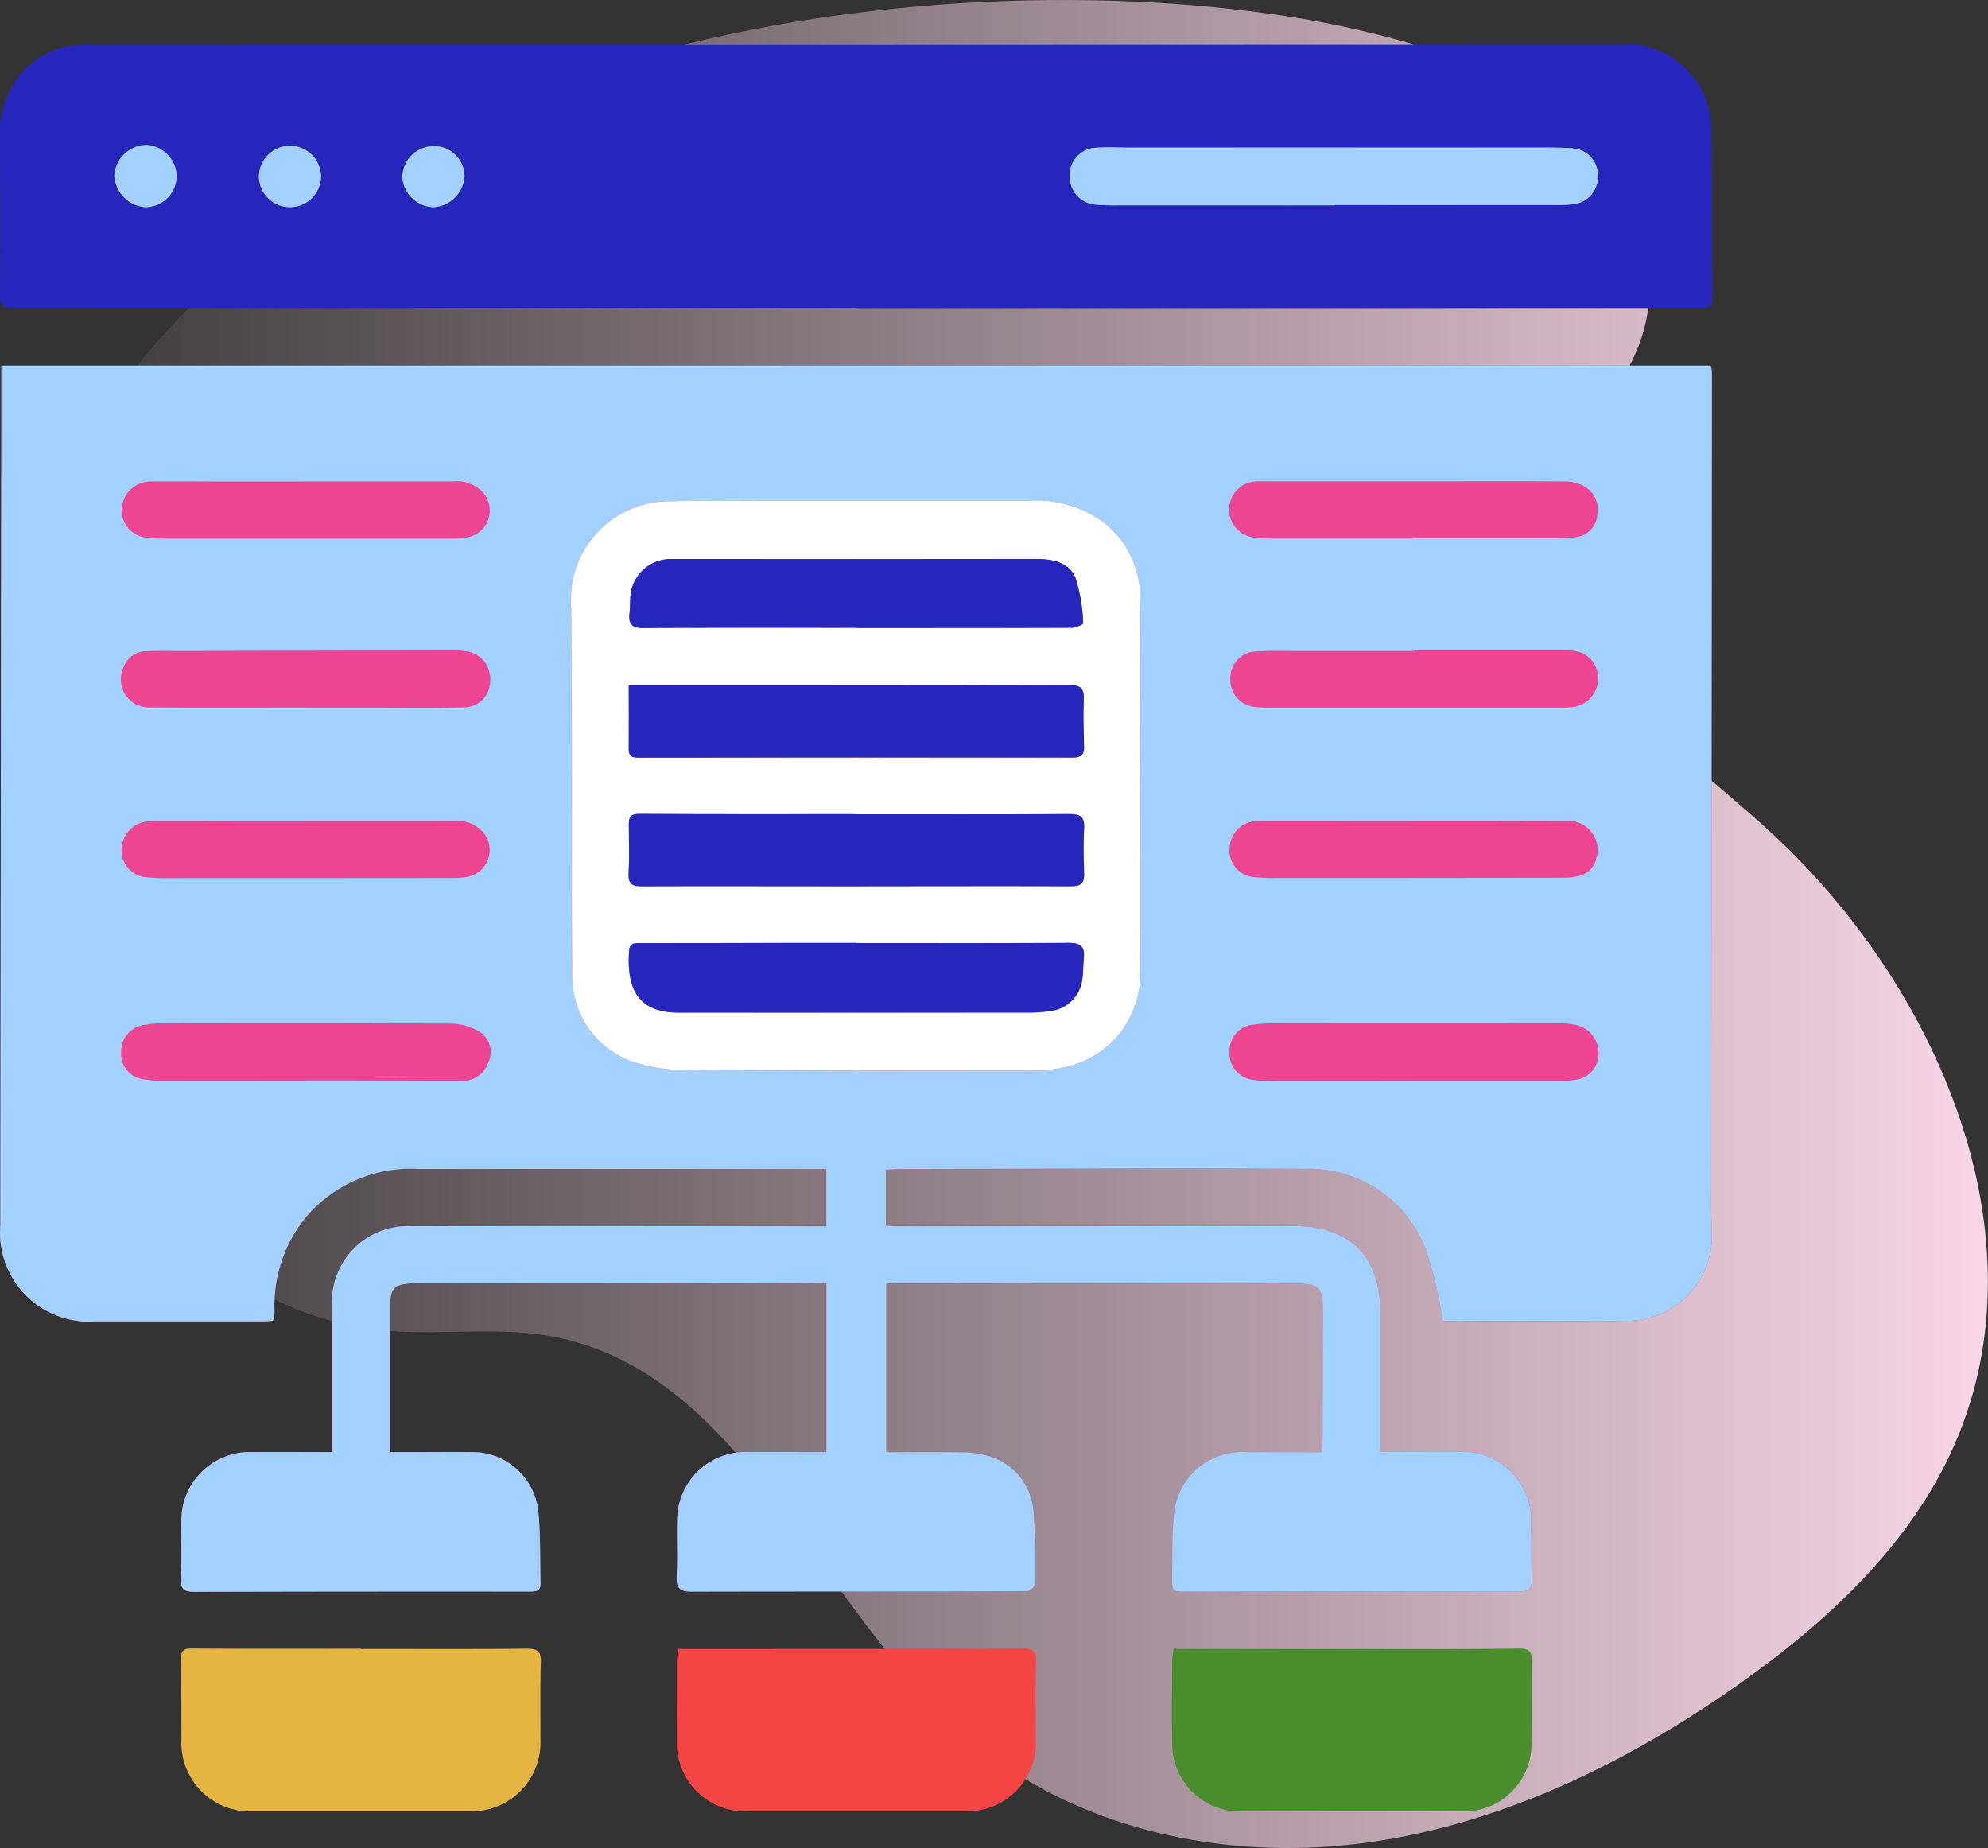 <svg xmlns="http://www.w3.org/2000/svg" xmlns:xlink="http://www.w3.org/1999/xlink" width="90" height="83.667" viewBox="0 0 90 83.667">
  <rect x="0" y="0" width="90" height="83.667" fill="#333333" stroke="none"/>
  <defs>
    <linearGradient id="linear-gradient" y1="0.5" x2="1" y2="0.5" gradientUnits="objectBoundingBox">
      <stop offset="0" stop-color="#ffdbed" stop-opacity="0"/>
      <stop offset="1" stop-color="#ffdbed"/>
    </linearGradient>
    <clipPath id="clip-path">
      <rect id="Rectangle_6424" data-name="Rectangle 6424" width="77.525" height="80" fill="none"/>
    </clipPath>
  </defs>
  <g id="modular-architecture" transform="translate(-158 -4068)">
    <path id="Path_20522" data-name="Path 20522" d="M3.575,23.288C-.638,30.213-1.083,42.2,2,49.7c2.705,6.566,8.082,12.728,15.14,13.5,2.6.284,5.249-.18,7.818.288,8.834,1.609,12.12,12.5,18.986,18.284,4.778,4.027,11.408,5.453,17.608,4.677s12.006-3.582,17.116-7.176c4.035-2.84,7.811-6.332,9.8-10.847,4.174-9.464-.737-20.83-8.365-27.815-2.376-2.176-5.024-4.095-7.009-6.632s-3.249-5.922-2.3-9c.755-2.457,2.786-4.361,3.555-6.815,1.049-3.337-.534-7.078-3.129-9.425S65.193,5.219,61.786,4.41C47.534,1.017,16.293,2.38,3.575,23.288Z" transform="translate(158.001 4065.013)" fill="url(#linear-gradient)"/>
    <g id="Group_68680" data-name="Group 68680" transform="translate(158 4070)">
      <g id="Group_68680-2" data-name="Group 68680" clip-path="url(#clip-path)">
        <path id="Path_49741" data-name="Path 49741" d="M65.331,76.2a19.282,19.282,0,0,0-.756-3.216,5.674,5.674,0,0,0-5.5-3.667c-6.113-.046-12.228,0-18.341.008-.2,0-.394.017-.613.027v2.538c.151.01.29.028.429.028q8.981,0,17.961-.013c2.634,0,4,1.352,4,3.975v6.258h3.43a3.108,3.108,0,0,1,3.393,3.265c.026.805,0,1.612.03,2.416.016.467-.083.642-.634.639-4.98-.026-9.96-.01-14.94,0-.719,0-.722.005-.708-.724.017-.878-.012-1.761.071-2.633a3.1,3.1,0,0,1,3.315-2.958c1.114,0,2.228,0,3.386,0,.015-.19.038-.347.038-.5q.013-2.938.019-5.876c0-1.076-.151-1.249-1.232-1.252q-8.843-.018-17.687-.017h-.853v7.649c1.113,0,2.24-.009,3.366.005a4.134,4.134,0,0,1,1.084.123A2.806,2.806,0,0,1,46.8,84.78a32.528,32.528,0,0,1,.095,3.289.529.529,0,0,1-.362.369c-5.071.017-10.143.006-15.214.019-.531,0-.695-.171-.665-.7.046-.821,0-1.648.021-2.471a3.092,3.092,0,0,1,3.236-3.146c1.167-.007,2.334,0,3.523,0V74.492H36.209l-17.028-.005c-.183,0-.367,0-.549.016-.789.056-.946.226-.947,1.018,0,2.178,0,4.356,0,6.62h1.31c.787,0,1.575-.008,2.362,0a3,3,0,0,1,3.033,2.693c.105,1.071.072,2.157.1,3.236.01.318-.145.384-.445.384q-7.608-.008-15.215.012c-.452,0-.652-.1-.623-.613.049-.858,0-1.721.021-2.581a3.1,3.1,0,0,1,3.2-3.131c1.186-.01,2.373,0,3.621,0V80.8q0-2.664,0-5.328a3.427,3.427,0,0,1,3.571-3.558q9.173-.013,18.346.006h.462v-2.6h-1.16q-8.649,0-17.3,0a6.239,6.239,0,0,0-5,2.069,6.31,6.31,0,0,0-1.525,4.242c0,.145,0,.291-.011.436,0,.033-.03.065-.063.131-.122.008-.263.023-.4.023q-3.79,0-7.58,0A4.028,4.028,0,0,1,.033,71.87Q.052,53.387.079,34.9c0-.638,0-1.275,0-1.947H77.466a1.822,1.822,0,0,1,.053.313q-.016,18.895-.035,37.789c0,.421.033.842.032,1.263a3.823,3.823,0,0,1-3.8,3.88c-2.765.027-5.531.012-8.3.013-.07,0-.14-.019-.091-.011M51.644,52h0c0-2.873.026-5.747-.011-8.62a4.241,4.241,0,0,0-1.785-3.427,5.129,5.129,0,0,0-3.273-.879q-5.93,0-11.86,0c-1.428,0-2.857-.032-4.282.023a4.455,4.455,0,0,0-4.554,4.823c.025,2.379.026,4.758.032,7.138.007,3.13-.02,6.26.02,9.389a4.088,4.088,0,0,0,2.652,4,7.124,7.124,0,0,0,2.57.393c5.2.041,10.4.035,15.593.03a6.417,6.417,0,0,0,1.522-.159,4.294,4.294,0,0,0,3.373-4.252c.025-2.818.006-5.637.006-8.455" transform="translate(-0.018 -18.401)" fill="#ee4593"/>
        <path id="Path_49756" data-name="Path 49756" d="M65.331,76.2a19.282,19.282,0,0,0-.756-3.216,5.674,5.674,0,0,0-5.5-3.667c-6.113-.046-12.228,0-18.341.008-.2,0-.394.017-.613.027v2.538c.151.01.29.028.429.028q8.981,0,17.961-.013c2.634,0,4,1.352,4,3.975v6.258h3.43a3.108,3.108,0,0,1,3.393,3.265c.026.805,0,1.612.03,2.416.016.467-.083.642-.634.639-4.98-.026-9.96-.01-14.94,0-.719,0-.722.005-.708-.724.017-.878-.012-1.761.071-2.633a3.1,3.1,0,0,1,3.315-2.958c1.114,0,2.228,0,3.386,0,.015-.19.038-.347.038-.5q.013-2.938.019-5.876c0-1.076-.151-1.249-1.232-1.252q-8.843-.018-17.687-.017h-.853v7.649c1.113,0,2.24-.009,3.366.005a4.134,4.134,0,0,1,1.084.123A2.806,2.806,0,0,1,46.8,84.78a32.528,32.528,0,0,1,.095,3.289.529.529,0,0,1-.362.369c-5.071.017-10.143.006-15.214.019-.531,0-.695-.171-.665-.7.046-.821,0-1.648.021-2.471a3.092,3.092,0,0,1,3.236-3.146c1.167-.007,2.334,0,3.523,0V74.492H36.209l-17.028-.005c-.183,0-.367,0-.549.016-.789.056-.946.226-.947,1.018,0,2.178,0,4.356,0,6.62h1.31c.787,0,1.575-.008,2.362,0a3,3,0,0,1,3.033,2.693c.105,1.071.072,2.157.1,3.236.01.318-.145.384-.445.384q-7.608-.008-15.215.012c-.452,0-.652-.1-.623-.613.049-.858,0-1.721.021-2.581a3.1,3.1,0,0,1,3.2-3.131c1.186-.01,2.373,0,3.621,0V80.8q0-2.664,0-5.328a3.427,3.427,0,0,1,3.571-3.558q9.173-.013,18.346.006h.462v-2.6h-1.16q-8.649,0-17.3,0a6.239,6.239,0,0,0-5,2.069,6.31,6.31,0,0,0-1.525,4.242c0,.145,0,.291-.011.436,0,.033-.03.065-.063.131-.122.008-.263.023-.4.023q-3.79,0-7.58,0A4.028,4.028,0,0,1,.033,71.87Q.052,53.387.079,34.9c0-.638,0-1.275,0-1.947H77.466a1.822,1.822,0,0,1,.053.313q-.016,18.895-.035,37.789c0,.421.033.842.032,1.263a3.823,3.823,0,0,1-3.8,3.88c-2.765.027-5.531.012-8.3.013-.07,0-.14-.019-.091-.011M51.644,52h0c0-2.873.026-5.747-.011-8.62a4.241,4.241,0,0,0-1.785-3.427,5.129,5.129,0,0,0-3.273-.879q-5.93,0-11.86,0c-1.428,0-2.857-.032-4.282.023a4.455,4.455,0,0,0-4.554,4.823c.025,2.379.026,4.758.032,7.138.007,3.13-.02,6.26.02,9.389a4.088,4.088,0,0,0,2.652,4,7.124,7.124,0,0,0,2.57.393c5.2.041,10.4.035,15.593.03a6.417,6.417,0,0,0,1.522-.159,4.294,4.294,0,0,0,3.373-4.252c.025-2.818.006-5.637.006-8.455M13.837,65.35v-.033c.677,0,1.353,0,2.029,0,1.664.006,3.327.017,4.991.019a1.232,1.232,0,0,0,1.255-.8,1.106,1.106,0,0,0-.28-1.352,2.472,2.472,0,0,0-1.353-.439c-4.35-.032-8.7-.021-13.051-.017a5.85,5.85,0,0,0-.874.067A1.23,1.23,0,0,0,5.5,64.018a1.165,1.165,0,0,0,.889,1.223,5.77,5.77,0,0,0,1.249.1c2.066.01,4.132,0,6.2,0m50.16,0q3.238,0,6.475,0a4.658,4.658,0,0,0,.927-.064,1.174,1.174,0,0,0,.986-1.209,1.311,1.311,0,0,0-.966-1.253,3.9,3.9,0,0,0-.87-.09q-6.363-.009-12.727,0a8.248,8.248,0,0,0-1.039.061,1.175,1.175,0,0,0-1.1,1.21,1.206,1.206,0,0,0,1.025,1.29,6.951,6.951,0,0,0,1.148.057q3.073.007,6.145,0M13.869,48.436h2.8c1.463,0,2.927.017,4.39-.012A1.188,1.188,0,0,0,22.21,47.2a1.257,1.257,0,0,0-1.124-1.323,6.275,6.275,0,0,0-.657-.028q-6.091.01-12.183.023c-.53,0-1.06-.01-1.59.007a1.115,1.115,0,0,0-1.052.747,1.273,1.273,0,0,0,1.24,1.8c2.342.017,4.683.005,7.024.006m50.147-7.65v-.018q2.88,0,5.761,0c.511,0,1.026.011,1.533-.041a1.088,1.088,0,0,0,1.018-.985c.16-.86-.461-1.531-1.476-1.539-1.938-.016-3.877-.006-5.816-.006q-4.033,0-8.066,0a1.276,1.276,0,0,0-.139,2.547,5.329,5.329,0,0,0,.656.039q3.264,0,6.529,0m-.008,12.791H62.471c-1.812,0-3.624-.007-5.435,0a1.274,1.274,0,0,0-1.351,1.228,1.2,1.2,0,0,0,1.173,1.315,5.163,5.163,0,0,0,.6.038q6.588,0,13.175-.01a4.014,4.014,0,0,0,.765-.057,1.086,1.086,0,0,0,.9-.848,1.322,1.322,0,0,0-1.432-1.664c-2.287-.013-4.575,0-6.863-.005M13.782,38.2H10.05c-1.061,0-2.122-.012-3.183,0a1.31,1.31,0,0,0-1.339,1.26,1.227,1.227,0,0,0,1.162,1.28,5.169,5.169,0,0,0,.656.042q6.585,0,13.17,0a3.341,3.341,0,0,0,.655-.053,1.233,1.233,0,0,0,.7-2.043,1.6,1.6,0,0,0-1.34-.49q-3.375,0-6.75,0M64.058,45.84c0,.01,0,.021,0,.031q-2.743,0-5.486,0c-.585,0-1.172-.017-1.754.026a1.2,1.2,0,0,0-1.1,1.222,1.229,1.229,0,0,0,1.04,1.279,5.091,5.091,0,0,0,.766.035q6.584,0,13.167,0a3.645,3.645,0,0,0,.6-.032,1.309,1.309,0,0,0,1.077-1.328,1.243,1.243,0,0,0-1.177-1.215c-.218-.019-.439-.02-.658-.02q-3.237,0-6.473,0M13.839,53.576H10.82c-1.317,0-2.635-.01-3.952,0a1.308,1.308,0,0,0-1.346,1.309,1.212,1.212,0,0,0,1.207,1.235,5.168,5.168,0,0,0,.6.036q6.587,0,13.174-.006a3.563,3.563,0,0,0,.655-.048,1.233,1.233,0,0,0,.714-2.039,1.532,1.532,0,0,0-1.282-.493q-3.376.005-6.752,0" transform="translate(-0.018 -18.401)" fill="#a2d0ff"/>
        <path id="Path_49742" data-name="Path 49742" d="M38.761,11.939q-19.087,0-38.174.009c-.453,0-.592-.108-.587-.578.022-2.4.006-4.8,0-7.194A4.1,4.1,0,0,1,.573,1.868,3.747,3.747,0,0,1,3.87.024Q38.53.007,73.189,0A3.925,3.925,0,0,1,77.125,2.25a4.288,4.288,0,0,1,.346,1.7c.045,2.507.023,5.015.053,7.523.006.483-.25.475-.589.474q-4.971-.005-9.942,0H38.761ZM60.406,7.294V7.284q4.915,0,9.83,0a7.988,7.988,0,0,0,.987-.033,1.247,1.247,0,0,0,1.114-1.283,1.213,1.213,0,0,0-1.143-1.241c-.454-.042-.914-.037-1.371-.037q-9.364,0-18.727,0c-.512,0-1.028-.035-1.536.011a1.229,1.229,0,0,0-1.128,1.263,1.259,1.259,0,0,0,1.156,1.3,9.438,9.438,0,0,0,.988.031q4.916,0,9.831,0M8,5.971A1.451,1.451,0,0,0,6.607,4.56,1.479,1.479,0,0,0,5.172,5.943,1.507,1.507,0,0,0,6.56,7.379,1.412,1.412,0,0,0,8,5.971m3.719.045A1.411,1.411,0,0,0,14.539,6a1.41,1.41,0,1,0-2.821.014m7.949-1.4a1.418,1.418,0,0,0-1.453,1.4,1.46,1.46,0,0,0,1.392,1.362,1.487,1.487,0,0,0,1.425-1.4,1.375,1.375,0,0,0-1.364-1.365m6.786,0a1.42,1.42,0,0,0-1.377,1.351A1.432,1.432,0,0,0,26.46,7.372a1.461,1.461,0,0,0,1.4-1.339,1.563,1.563,0,0,0-1.412-1.42" transform="translate(0 -0.001)" fill="#2626bc"/>
        <path id="Path_49743" data-name="Path 49743" d="M120.2,164.482h8.958c2.232,0,4.463.009,6.694-.016.44-.005.575.125.567.553-.022,1.207.008,2.415-.016,3.621a3.055,3.055,0,0,1-3.277,3.189q-4.856,0-9.712,0a3.07,3.07,0,0,1-3.275-3.148c-.036-1.225-.007-2.451,0-3.676a4.865,4.865,0,0,1,.062-.522" transform="translate(-67.072 -91.829)" fill="#498d2d"/>
        <path id="Path_49744" data-name="Path 49744" d="M69.446,164.485h.917c4.883,0,9.767,0,14.65-.011.469,0,.643.1.627.605-.038,1.187-.014,2.377-.015,3.565a3.078,3.078,0,0,1-3.171,3.188q-4.883,0-9.767,0a3.08,3.08,0,0,1-3.3-3.228c-.014-1.207,0-2.415,0-3.622a4.6,4.6,0,0,1,.057-.5" transform="translate(-38.738 -91.834)" fill="#f44545"/>
        <path id="Path_49745" data-name="Path 49745" d="M26.717,164.475c2.508,0,5.015.013,7.523-.011.5,0,.623.152.61.626-.032,1.17-.014,2.343-.016,3.514a3.115,3.115,0,0,1-3.212,3.221q-4.86,0-9.72,0a3.112,3.112,0,0,1-3.323-3.274c-.009-1.208,0-2.416-.015-3.624-.005-.35.087-.471.464-.469,2.562.018,5.125.009,7.688.009v.008" transform="translate(-10.365 -91.824)" fill="#e6b541"/>
        <path id="Path_49746" data-name="Path 49746" d="M84.316,59.725c0,2.819.019,5.637-.006,8.455a4.294,4.294,0,0,1-3.373,4.251,6.394,6.394,0,0,1-1.522.159c-5.2,0-10.4.01-15.593-.031a7.115,7.115,0,0,1-2.57-.393,4.088,4.088,0,0,1-2.652-4c-.04-3.129-.013-6.259-.02-9.389-.005-2.379-.007-4.758-.032-7.138A4.455,4.455,0,0,1,63.1,46.821c1.426-.054,2.854-.022,4.282-.023q5.93,0,11.86,0a5.125,5.125,0,0,1,3.273.879A4.241,4.241,0,0,1,84.3,51.1c.036,2.873.011,5.747.011,8.62h0M71.392,60.987c-3.257,0-6.515.008-9.772-.011-.4,0-.464.168-.462.484,0,.732.027,1.465-.009,2.2-.023.462.132.594.587.592,3.092-.015,6.185,0,9.278,0,3.386,0,6.771-.012,10.156,0,.458,0,.622-.137.6-.594-.029-.676-.037-1.355,0-2.03.028-.514-.166-.648-.662-.645-3.239.019-6.478.01-9.717.01m-10.235-5.84c0,1.006.005,1.953,0,2.9,0,.393.257.372.522.372q9.795,0,19.589,0c.406,0,.509-.159.5-.517-.018-.695-.047-1.392-.012-2.084.025-.514-.123-.684-.665-.682q-9.658.028-19.316.012ZM71.452,66.819v0q-1.565,0-3.131,0-3.3,0-6.591.011c-.261,0-.535-.042-.561.341-.11,1.6.307,2.839,2.313,2.8.091,0,.183,0,.275,0q7.717,0,15.435,0a6.344,6.344,0,0,0,1.092-.076,1.639,1.639,0,0,0,1.4-1.416c.053-.322.037-.656.072-.983.056-.529-.17-.683-.693-.68-3.2.021-6.408.011-9.613.011m.039-14.276v.011c3.241,0,6.482,0,9.723-.009.18,0,.521-.152.515-.2a7.426,7.426,0,0,0-.352-2.073c-.3-.7-1.041-.843-1.779-.841q-5.163.011-10.327.006c-2.032,0-4.065,0-6.1,0a1.829,1.829,0,0,0-1.9,1.419c-.071.337-.042.693-.079,1.038-.053.485.114.665.634.661,3.223-.023,6.445-.011,9.668-.011" transform="translate(-32.69 -26.125)" fill="#fff"/>
        <path id="Path_49747" data-name="Path 49747" d="M121.636,13.2q-4.915,0-9.83,0a9.312,9.312,0,0,1-.988-.031,1.259,1.259,0,0,1-1.156-1.3A1.229,1.229,0,0,1,110.79,10.6c.508-.046,1.024-.011,1.536-.011q9.363,0,18.727,0c.457,0,.917,0,1.371.037a1.212,1.212,0,0,1,1.143,1.24,1.246,1.246,0,0,1-1.114,1.283,7.9,7.9,0,0,1-.987.033q-4.915,0-9.83,0Z" transform="translate(-61.23 -5.907)" fill="#a2d0ff"/>
        <path id="Path_49748" data-name="Path 49748" d="M14.537,11.735A1.412,1.412,0,0,1,13.1,13.143a1.508,1.508,0,0,1-1.388-1.437,1.478,1.478,0,0,1,1.436-1.382,1.451,1.451,0,0,1,1.392,1.411" transform="translate(-6.538 -5.764)" fill="#a2d0ff"/>
        <path id="Path_49749" data-name="Path 49749" d="M26.532,11.816a1.41,1.41,0,1,1,2.821-.014,1.411,1.411,0,0,1-2.821.014" transform="translate(-14.814 -5.8)" fill="#a2d0ff"/>
        <path id="Path_49750" data-name="Path 49750" d="M42.694,10.453a1.375,1.375,0,0,1,1.363,1.365,1.487,1.487,0,0,1-1.426,1.4,1.459,1.459,0,0,1-1.391-1.362,1.418,1.418,0,0,1,1.453-1.4" transform="translate(-23.027 -5.836)" fill="#a2d0ff"/>
        <path id="Path_49751" data-name="Path 49751" d="M58.772,10.443A2.265,2.265,0,0,1,60.817,12.5a2.116,2.116,0,0,1-2.035,1.939,2.075,2.075,0,0,1-2-2.039,2.057,2.057,0,0,1,1.994-1.958" transform="translate(-32.327 -6.45)" fill="#2626bc"/>
        <path id="Path_49752" data-name="Path 49752" d="M74.677,78.924c3.239,0,6.478.01,9.717-.01.5,0,.69.131.662.645-.037.675-.029,1.355,0,2.03.019.457-.144.6-.6.595-3.385-.015-6.771,0-10.156,0-3.092,0-6.185-.011-9.278,0-.455,0-.61-.131-.587-.593.037-.73.012-1.463.009-2.2,0-.315.064-.486.462-.484,3.257.019,6.515.011,9.772.011" transform="translate(-35.975 -44.061)" fill="#2626bc"/>
        <path id="Path_49753" data-name="Path 49753" d="M64.453,65.7h.616q9.658,0,19.316-.012c.542,0,.69.168.665.682-.034.693-.005,1.389.012,2.084.009.358-.095.518-.5.517q-9.795-.015-19.589,0c-.265,0-.525.02-.522-.372.008-.946,0-1.893,0-2.9" transform="translate(-35.985 -36.676)" fill="#2626bc"/>
        <path id="Path_49754" data-name="Path 49754" d="M74.747,92.129c3.2,0,6.408.011,9.612-.011.523,0,.749.151.694.68-.035.327-.019.66-.072.983a1.64,1.64,0,0,1-1.4,1.416,6.3,6.3,0,0,1-1.092.076q-7.717.008-15.434,0c-.092,0-.183,0-.275,0-2.006.039-2.422-1.2-2.313-2.8.026-.382.3-.34.561-.341q3.3,0,6.591-.011,1.565,0,3.131,0Z" transform="translate(-35.984 -51.434)" fill="#2626bc"/>
        <path id="Path_49755" data-name="Path 49755" d="M74.819,55.879c-3.223,0-6.445-.011-9.668.011-.521,0-.688-.176-.634-.661.038-.345.009-.7.079-1.038a1.829,1.829,0,0,1,1.9-1.419c2.032-.007,4.065,0,6.1,0q5.163,0,10.327-.006c.738,0,1.482.145,1.779.841a7.426,7.426,0,0,1,.352,2.073c.006.051-.335.2-.515.2-3.241.013-6.482.009-9.723.009v-.011" transform="translate(-36.018 -29.461)" fill="#2626bc"/>
      </g>
    </g>
  </g>
</svg>
